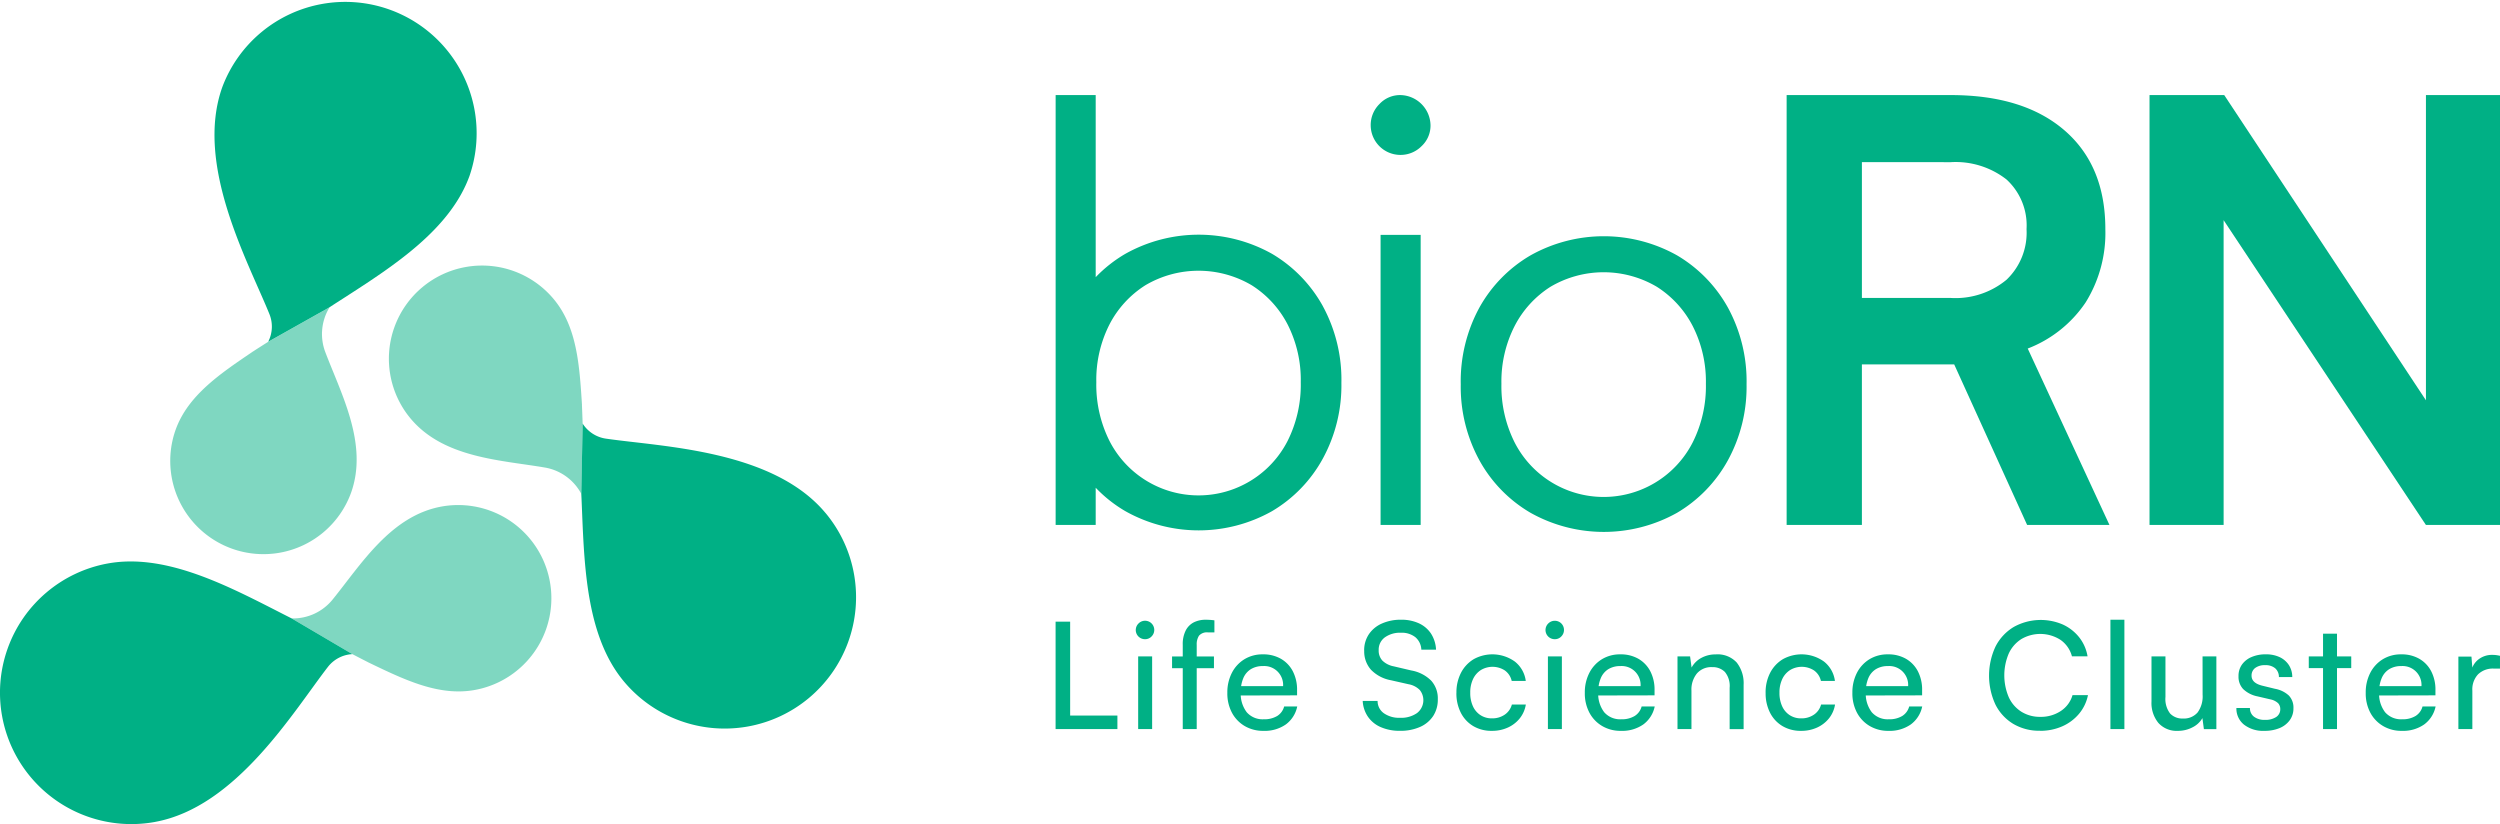 <svg xmlns="http://www.w3.org/2000/svg" xmlns:xlink="http://www.w3.org/1999/xlink" width="218.425" height="72" viewBox="0 0 218.425 72"><defs>
                <clipPath id="clip-path">
                  <rect id="Rechteck_1121" data-name="Rechteck 1121" width="218.425" height="72" fill="#fff"/>
                </clipPath>
              <clipPath id="clip-path">
                  <rect id="Rechteck_1121" data-name="Rechteck 1121" width="218.425" height="72" fill="#fff"/>
                </clipPath></defs>
              
              <g id="Gruppe_279" data-name="Gruppe 279" clip-path="url(#clip-path)">
                <g id="Gruppe_818" data-name="Gruppe 818" transform="translate(92.227 8.307)">
                  <path id="Pfad_36" data-name="Pfad 36" d="M163.54,90.55a.8.8,0,0,1-.565-1.376.8.8,0,0,1,1.136,1.136.766.766,0,0,1-.571.24m-.6,1.506h1.22V98.4h-1.22Z" transform="translate(-155.725 -43.011)" fill="#00b085"/>
                  <path id="Pfad_37" data-name="Pfad 37" d="M167.928,92h3.66v1.026h-3.66Zm3.7-3.154V89.9h-.546a.919.919,0,0,0-.8.286,1.376,1.376,0,0,0-.2.8v7.36h-1.22v-7.36a2.634,2.634,0,0,1,.265-1.265,1.631,1.631,0,0,1,.714-.707,2.3,2.3,0,0,1,1.032-.221q.181,0,.376.013c.13.009.255.022.377.039" transform="translate(-157.752 -42.953)" fill="#00b085"/>
                  <path id="Pfad_38" data-name="Pfad 38" d="M179,100.437a3.157,3.157,0,0,1-1.636-.422,2.958,2.958,0,0,1-1.116-1.168,3.585,3.585,0,0,1-.4-1.732,3.711,3.711,0,0,1,.4-1.753,2.982,2.982,0,0,1,1.09-1.181,3.017,3.017,0,0,1,1.615-.428,3.077,3.077,0,0,1,1.578.389,2.682,2.682,0,0,1,1.038,1.09,3.481,3.481,0,0,1,.371,1.649v.454l-5.439.012.026-.818h4.192a1.651,1.651,0,0,0-1.765-1.752,1.964,1.964,0,0,0-1.045.266,1.684,1.684,0,0,0-.662.779,3.02,3.02,0,0,0-.227,1.227,2.655,2.655,0,0,0,.52,1.759,1.841,1.841,0,0,0,1.493.617,2.17,2.17,0,0,0,1.168-.286,1.394,1.394,0,0,0,.61-.831h1.143a2.594,2.594,0,0,1-1,1.571,3.219,3.219,0,0,1-1.947.558" transform="translate(-160.842 -44.889)" fill="#00b085"/>
                  <path id="Pfad_39" data-name="Pfad 39" d="M195.368,91.492a2.51,2.51,0,0,1,.4-1.415,2.648,2.648,0,0,1,1.136-.948,4.01,4.01,0,0,1,1.694-.337,3.614,3.614,0,0,1,1.564.318,2.53,2.53,0,0,1,1.051.9,2.845,2.845,0,0,1,.435,1.4h-1.285a1.5,1.5,0,0,0-.52-1.091,1.908,1.908,0,0,0-1.259-.39,2.262,2.262,0,0,0-1.415.409,1.325,1.325,0,0,0-.532,1.11,1.281,1.281,0,0,0,.324.915,1.93,1.93,0,0,0,.987.5l1.545.363a3.252,3.252,0,0,1,1.732.89,2.3,2.3,0,0,1,.577,1.616A2.612,2.612,0,0,1,201.4,97.2a2.645,2.645,0,0,1-1.156.961,4.213,4.213,0,0,1-1.746.337,4.094,4.094,0,0,1-1.668-.318,2.624,2.624,0,0,1-1.129-.909,2.683,2.683,0,0,1-.46-1.382h1.3a1.3,1.3,0,0,0,.545,1.071,2.314,2.314,0,0,0,1.415.4,2.412,2.412,0,0,0,1.487-.415,1.421,1.421,0,0,0,.24-2.012,1.832,1.832,0,0,0-.986-.506l-1.545-.35a3.216,3.216,0,0,1-1.733-.916,2.4,2.4,0,0,1-.591-1.668" transform="translate(-168.408 -42.953)" fill="#00b085"/>
                  <path id="Pfad_40" data-name="Pfad 40" d="M208.671,97.114a3.712,3.712,0,0,1,.4-1.753,2.991,2.991,0,0,1,1.1-1.181,3.361,3.361,0,0,1,3.609.208,2.566,2.566,0,0,1,.948,1.687H213.5a1.528,1.528,0,0,0-.61-.922,1.974,1.974,0,0,0-2.078-.032,1.881,1.881,0,0,0-.687.785,2.694,2.694,0,0,0-.247,1.193,2.767,2.767,0,0,0,.234,1.188,1.819,1.819,0,0,0,.662.779,1.785,1.785,0,0,0,1,.279,1.91,1.91,0,0,0,1.117-.324,1.553,1.553,0,0,0,.623-.882h1.22a2.585,2.585,0,0,1-.526,1.2,2.828,2.828,0,0,1-1.038.806,3.282,3.282,0,0,1-1.4.291,3.109,3.109,0,0,1-1.629-.415,2.858,2.858,0,0,1-1.084-1.162,3.723,3.723,0,0,1-.389-1.746" transform="translate(-173.649 -44.889)" fill="#00b085"/>
                  <path id="Pfad_41" data-name="Pfad 41" d="M222.247,90.55a.8.8,0,0,1-.565-1.376.808.808,0,0,1,1.136,0,.807.807,0,0,1,0,1.136.766.766,0,0,1-.571.24m-.6,1.506h1.22V98.4h-1.22Z" transform="translate(-178.633 -43.011)" fill="#00b085"/>
                  <path id="Pfad_42" data-name="Pfad 42" d="M230.216,100.437a3.155,3.155,0,0,1-1.635-.422,2.959,2.959,0,0,1-1.117-1.168,3.593,3.593,0,0,1-.4-1.732,3.711,3.711,0,0,1,.4-1.753,2.987,2.987,0,0,1,1.09-1.181,3.017,3.017,0,0,1,1.616-.428,3.075,3.075,0,0,1,1.577.389,2.684,2.684,0,0,1,1.039,1.09,3.482,3.482,0,0,1,.37,1.649v.454l-5.439.012.026-.818h4.192a1.652,1.652,0,0,0-1.765-1.752,1.962,1.962,0,0,0-1.045.266,1.683,1.683,0,0,0-.662.779,3.02,3.02,0,0,0-.227,1.227,2.659,2.659,0,0,0,.52,1.759,1.842,1.842,0,0,0,1.493.617,2.168,2.168,0,0,0,1.168-.286,1.394,1.394,0,0,0,.61-.831h1.143a2.591,2.591,0,0,1-1,1.571,3.222,3.222,0,0,1-1.947.558" transform="translate(-180.825 -44.889)" fill="#00b085"/>
                  <path id="Pfad_43" data-name="Pfad 43" d="M241.564,100.28h-1.22V93.933h1.1l.131.973a2.093,2.093,0,0,1,.863-.85,2.569,2.569,0,0,1,1.24-.3,2.268,2.268,0,0,1,1.843.714,2.918,2.918,0,0,1,.6,1.934v3.881H244.9V96.672a1.92,1.92,0,0,0-.415-1.382,1.5,1.5,0,0,0-1.117-.422,1.65,1.65,0,0,0-1.331.558,2.226,2.226,0,0,0-.474,1.493Z" transform="translate(-186.008 -44.888)" fill="#00b085"/>
                  <path id="Pfad_44" data-name="Pfad 44" d="M252.967,97.114a3.713,3.713,0,0,1,.4-1.753,2.989,2.989,0,0,1,1.1-1.181,3.36,3.36,0,0,1,3.608.208,2.567,2.567,0,0,1,.948,1.687H257.8a1.525,1.525,0,0,0-.61-.922,1.973,1.973,0,0,0-2.077-.032,1.878,1.878,0,0,0-.688.785,2.7,2.7,0,0,0-.247,1.193,2.777,2.777,0,0,0,.234,1.188,1.827,1.827,0,0,0,.662.779,1.787,1.787,0,0,0,1,.279,1.907,1.907,0,0,0,1.117-.324,1.55,1.55,0,0,0,.623-.882h1.22a2.585,2.585,0,0,1-.525,1.2,2.83,2.83,0,0,1-1.038.806,3.28,3.28,0,0,1-1.4.291,3.111,3.111,0,0,1-1.629-.415,2.862,2.862,0,0,1-1.084-1.162,3.722,3.722,0,0,1-.389-1.746" transform="translate(-190.933 -44.889)" fill="#00b085"/>
                  <path id="Pfad_45" data-name="Pfad 45" d="M268.553,100.437a3.155,3.155,0,0,1-1.636-.422,2.959,2.959,0,0,1-1.117-1.168,3.592,3.592,0,0,1-.4-1.732,3.711,3.711,0,0,1,.4-1.753,2.986,2.986,0,0,1,1.09-1.181,3.017,3.017,0,0,1,1.616-.428,3.074,3.074,0,0,1,1.577.389,2.683,2.683,0,0,1,1.039,1.09,3.487,3.487,0,0,1,.37,1.649v.454l-5.439.012.026-.818h4.192a1.652,1.652,0,0,0-1.765-1.752,1.961,1.961,0,0,0-1.045.266,1.683,1.683,0,0,0-.662.779,3.021,3.021,0,0,0-.227,1.227,2.658,2.658,0,0,0,.52,1.759,1.842,1.842,0,0,0,1.493.617,2.167,2.167,0,0,0,1.168-.286,1.394,1.394,0,0,0,.61-.831H271.5a2.59,2.59,0,0,1-1,1.571,3.222,3.222,0,0,1-1.947.558" transform="translate(-195.784 -44.889)" fill="#00b085"/>
                  <path id="Pfad_46" data-name="Pfad 46" d="M289.434,98.5a4.431,4.431,0,0,1-2.337-.6,4.127,4.127,0,0,1-1.557-1.687,6.006,6.006,0,0,1,.012-5.082,4.225,4.225,0,0,1,1.59-1.7,4.86,4.86,0,0,1,4.278-.214,3.88,3.88,0,0,1,1.428,1.11,3.636,3.636,0,0,1,.74,1.674h-1.363a2.542,2.542,0,0,0-1-1.44,3.272,3.272,0,0,0-3.42-.071,2.962,2.962,0,0,0-1.1,1.259,4.878,4.878,0,0,0,0,3.824,2.945,2.945,0,0,0,1.1,1.265,3.041,3.041,0,0,0,1.649.448,3.132,3.132,0,0,0,1.8-.513,2.476,2.476,0,0,0,1.019-1.382h1.351a3.66,3.66,0,0,1-.786,1.635,4.025,4.025,0,0,1-1.467,1.091,4.725,4.725,0,0,1-1.94.389" transform="translate(-203.425 -42.962)" fill="#00b085"/>
                  <rect id="Rechteck_1119" data-name="Rechteck 1119" width="1.22" height="9.554" transform="translate(92.161 45.838)" fill="#00b085"/>
                  <path id="Pfad_47" data-name="Pfad 47" d="M312.713,94.049h1.207V100.4h-1.09l-.13-.96a2.034,2.034,0,0,1-.856.8,2.691,2.691,0,0,1-1.285.312,2.141,2.141,0,0,1-1.707-.695,2.74,2.74,0,0,1-.6-1.863V94.049h1.22v3.544a2.083,2.083,0,0,0,.409,1.447,1.454,1.454,0,0,0,1.111.435,1.586,1.586,0,0,0,1.285-.526,2.366,2.366,0,0,0,.441-1.551Z" transform="translate(-212.503 -45.005)" fill="#00b085"/>
                  <path id="Pfad_48" data-name="Pfad 48" d="M320.445,98.438h1.168a.917.917,0,0,0,.35.759,1.479,1.479,0,0,0,.948.279,1.69,1.69,0,0,0,1-.253.8.8,0,0,0,.351-.682.746.746,0,0,0-.188-.519,1.4,1.4,0,0,0-.682-.337l-1.117-.26a2.523,2.523,0,0,1-1.252-.637,1.564,1.564,0,0,1-.409-1.129,1.7,1.7,0,0,1,.3-1.012,1.965,1.965,0,0,1,.843-.662,3.088,3.088,0,0,1,1.24-.234,2.781,2.781,0,0,1,1.214.246,1.958,1.958,0,0,1,.8.688,1.93,1.93,0,0,1,.3,1.052h-1.168a1,1,0,0,0-.324-.766,1.275,1.275,0,0,0-.87-.273,1.391,1.391,0,0,0-.883.247.814.814,0,0,0-.312.675q0,.637.935.87l1.117.273a2.4,2.4,0,0,1,1.207.59,1.518,1.518,0,0,1,.4,1.11,1.735,1.735,0,0,1-.324,1.045,2.071,2.071,0,0,1-.889.688,3.389,3.389,0,0,1-1.331.24,2.71,2.71,0,0,1-1.778-.545,1.789,1.789,0,0,1-.662-1.454" transform="translate(-217.262 -44.889)" fill="#00b085"/>
                  <path id="Pfad_49" data-name="Pfad 49" d="M330.79,92.778H334.5V93.8H330.79Zm2.466,6.348h-1.22V90.792h1.22Z" transform="translate(-221.299 -43.734)" fill="#00b085"/>
                  <path id="Pfad_50" data-name="Pfad 50" d="M342.1,100.437a3.155,3.155,0,0,1-1.636-.422,2.96,2.96,0,0,1-1.117-1.168,3.593,3.593,0,0,1-.4-1.732,3.71,3.71,0,0,1,.4-1.753,2.986,2.986,0,0,1,1.09-1.181,3.017,3.017,0,0,1,1.616-.428,3.075,3.075,0,0,1,1.577.389,2.684,2.684,0,0,1,1.038,1.09,3.488,3.488,0,0,1,.37,1.649v.454l-5.439.012.026-.818h4.192a1.652,1.652,0,0,0-1.765-1.752,1.962,1.962,0,0,0-1.045.266,1.684,1.684,0,0,0-.662.779,3.02,3.02,0,0,0-.228,1.227,2.658,2.658,0,0,0,.52,1.759,1.842,1.842,0,0,0,1.493.617,2.168,2.168,0,0,0,1.168-.286,1.394,1.394,0,0,0,.61-.831h1.143a2.591,2.591,0,0,1-1,1.571,3.222,3.222,0,0,1-1.947.558" transform="translate(-224.48 -44.889)" fill="#00b085"/>
                  <path id="Pfad_51" data-name="Pfad 51" d="M355.86,93.914V95.03h-.546a1.851,1.851,0,0,0-1.369.5,1.923,1.923,0,0,0-.5,1.421v3.362h-1.22V93.98h1.142l.1,1.272h-.116a1.709,1.709,0,0,1,.623-1.019,1.906,1.906,0,0,1,1.233-.4,2.616,2.616,0,0,1,.318.019c.1.013.209.033.331.059" transform="translate(-229.663 -44.922)" fill="#00b085"/>
                  <path id="Pfad_58" data-name="Pfad 58" d="M209.289,46.789a13.452,13.452,0,0,1,1.624-6.7,12.058,12.058,0,0,1,4.466-4.567,13.092,13.092,0,0,1,12.815,0,12.121,12.121,0,0,1,4.441,4.567,13.452,13.452,0,0,1,1.625,6.7,13.384,13.384,0,0,1-1.625,6.624,12.065,12.065,0,0,1-4.441,4.593,13.1,13.1,0,0,1-12.815,0,12,12,0,0,1-4.466-4.593,13.385,13.385,0,0,1-1.624-6.624m3.553-.051a10.938,10.938,0,0,0,1.142,5.1,8.732,8.732,0,0,0,15.581,0,10.945,10.945,0,0,0,1.142-5.1,10.675,10.675,0,0,0-1.142-5.024,8.868,8.868,0,0,0-3.147-3.452,9.136,9.136,0,0,0-9.288,0,8.863,8.863,0,0,0-3.146,3.452,10.668,10.668,0,0,0-1.142,5.024" transform="translate(-173.89 -21.514)" fill="#00b085"/>
                  <path id="Pfad_59" data-name="Pfad 59" d="M174.588,32.059a12.1,12.1,0,0,0-4.439-4.567,13.116,13.116,0,0,0-12.812,0,11.884,11.884,0,0,0-2.593,2.041V13.623h-3.5V51.18h3.5V47.929a11.713,11.713,0,0,0,2.593,2.048,13.07,13.07,0,0,0,12.812,0,12.026,12.026,0,0,0,4.439-4.594,13.36,13.36,0,0,0,1.623-6.621,13.455,13.455,0,0,0-1.623-6.7m-3.065,11.754a8.741,8.741,0,0,1-15.587,0,10.961,10.961,0,0,1-1.138-5.106,10.682,10.682,0,0,1,1.138-5.025,8.856,8.856,0,0,1,3.152-3.449,9.141,9.141,0,0,1,9.283,0,8.855,8.855,0,0,1,3.152,3.449,10.689,10.689,0,0,1,1.138,5.025,10.969,10.969,0,0,1-1.138,5.106" transform="translate(-151.24 -13.623)" fill="#00b085"/>
                  <rect id="Rechteck_1120" data-name="Rechteck 1120" width="3.502" height="25.342" transform="translate(28.394 12.214)" fill="#00b085"/>
                  <path id="Pfad_60" data-name="Pfad 60" d="M198.976,18.851a2.6,2.6,0,0,1-2.588-2.589,2.576,2.576,0,0,1,.761-1.852,2.452,2.452,0,0,1,1.827-.787,2.686,2.686,0,0,1,2.639,2.639,2.455,2.455,0,0,1-.786,1.827,2.578,2.578,0,0,1-1.853.762" transform="translate(-168.857 -13.623)" fill="#00b085"/>
                  <path id="Pfad_61" data-name="Pfad 61" d="M262.556,51.179H255.98V13.623h14.334q6.37,0,9.942,3.083t3.57,8.631a11.48,11.48,0,0,1-1.721,6.4,10.744,10.744,0,0,1-5.061,4.032l7.141,15.413h-7.193l-6.371-14.026h-8.066Zm0-31.7V31.348h7.757a6.982,6.982,0,0,0,4.881-1.592,5.679,5.679,0,0,0,1.747-4.419A5.439,5.439,0,0,0,275.194,21a7.214,7.214,0,0,0-4.881-1.515Z" transform="translate(-192.109 -13.623)" fill="#00b085"/>
                  <path id="Pfad_62" data-name="Pfad 62" d="M314.447,51.179h-6.474V13.623H314.5l19.523,29.541h-1.9V13.623h6.473V51.179H332.12l-19.574-29.49h1.9Z" transform="translate(-212.396 -13.623)" fill="#00b085"/>
                  <path id="Pfad_63" data-name="Pfad 63" d="M152.512,98.453H151.24V89.068h1.272Zm-1.051-1.181h5.18v1.181h-5.18Z" transform="translate(-151.24 -43.061)" fill="#00b085"/>
                </g>
                <g id="Gruppe_284" data-name="Gruppe 284" transform="translate(0 0)">
                  <g id="Gruppe_820" data-name="Gruppe 820" transform="translate(14.858 23.198)">
                    <path id="Pfad_52" data-name="Pfad 52" d="M70.114,40.973c2.047,2.447,2.25,5.792,2.472,9.2v.018a.531.531,0,0,1,0,.1c.011.241.034.824.059,1.558L72.533,58a4.456,4.456,0,0,0-3.187-2.307c-3.872-.661-8.851-.829-11.739-4.289a8.143,8.143,0,1,1,12.508-10.43" transform="translate(-36.598 -38.042)" fill="rgba(0,176,133,0.5)"/>
                    <path id="Pfad_54" data-name="Pfad 54" d="M24.848,54.736c1.073-3,3.854-4.874,6.679-6.791l.015-.009a.524.524,0,0,1,.087-.057c.2-.132.693-.447,1.314-.84l5.36-3.013a4.451,4.451,0,0,0-.374,3.917c1.392,3.673,3.769,8.051,2.248,12.294a8.143,8.143,0,0,1-15.329-5.5" transform="translate(-24.365 -40.377)" fill="rgba(0,176,133,0.5)"/>
                    <path id="Pfad_56" data-name="Pfad 56" d="M57.81,88.512c-3.136.582-6.151-.881-9.228-2.359l-.016-.009a.52.52,0,0,1-.093-.046c-.216-.109-.734-.374-1.386-.714l-5.3-3.119a4.452,4.452,0,0,0,3.574-1.645c2.476-3.05,5.064-7.306,9.5-8.125A8.143,8.143,0,0,1,57.81,88.512" transform="translate(-31.163 -51.432)" fill="rgba(0,176,133,0.5)"/>
                  </g>
                  <g id="Gruppe_819" data-name="Gruppe 819">
                    <path id="Pfad_53" data-name="Pfad 53" d="M104.632,68.507A11.476,11.476,0,0,1,87,83.206c-3.165-3.8-3.434-9.621-3.644-14.776-.023-.538-.041-1.071-.068-1.595l.117-6.148a2.9,2.9,0,0,0,2.045,1.318c4.876.715,14.57.967,19.178,6.5" transform="translate(-32.5 -23.68)" fill="#00b085"/>
                    <path id="Pfad_55" data-name="Pfad 55" d="M31.419,7.6a11.476,11.476,0,0,1,21.6,7.753c-1.676,4.655-6.555,7.835-10.894,10.627-.452.291-.9.577-1.34.866l-5.36,3.013a2.9,2.9,0,0,0,.1-2.431C33.675,22.863,28.982,14.378,31.419,7.6" transform="translate(-11.992 -0.001)" fill="#00b085"/>
                    <path id="Pfad_57" data-name="Pfad 57" d="M13.556,103.2A11.476,11.476,0,0,1,9.4,80.623c4.866-.892,10.068,1.728,14.663,4.074.479.245.953.49,1.423.724l5.3,3.119a2.9,2.9,0,0,0-2.151,1.136c-3.015,3.9-7.992,12.22-15.074,13.521" transform="translate(0 -31.389)" fill="#00b085"/>
                  </g>
                </g>
              </g>
            </svg>